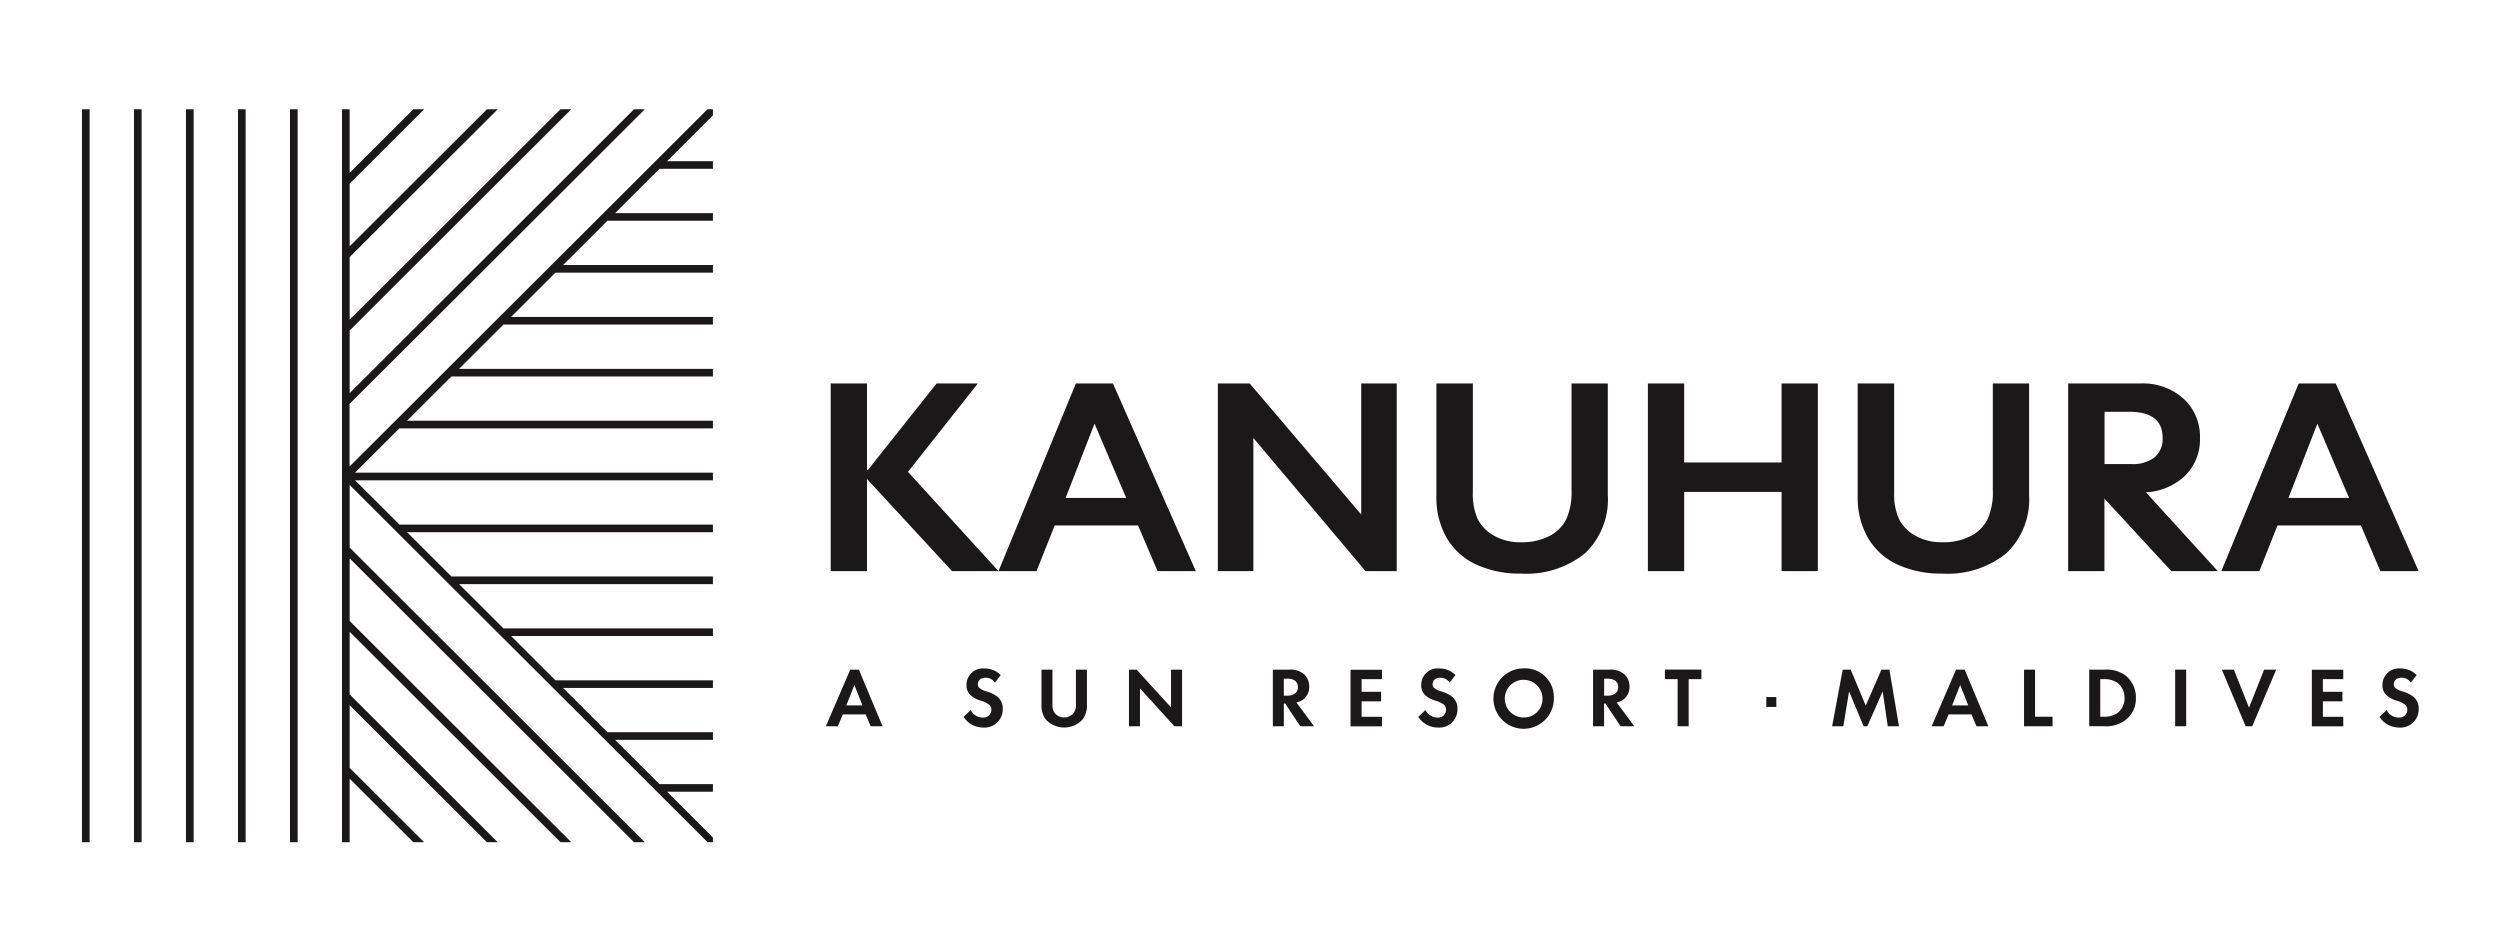 <?xml version="1.0" encoding="UTF-8"?> <svg xmlns="http://www.w3.org/2000/svg" xmlns:xlink="http://www.w3.org/1999/xlink" width="183" height="69" viewBox="0 0 183 69"><defs><clipPath id="clip-path"><rect id="Rectangle_3623" data-name="Rectangle 3623" width="183" height="69" transform="translate(-19585 -13307)" fill="#fff"></rect></clipPath><clipPath id="clip-path-2"><rect id="Rectangle_3847" data-name="Rectangle 3847" width="171.045" height="53.648" fill="none"></rect></clipPath></defs><g id="Mask_Group_125" data-name="Mask Group 125" transform="translate(19585 13307)" clip-path="url(#clip-path)"><g id="Group_6420" data-name="Group 6420" transform="translate(-19579 -13299)"><rect id="Rectangle_3840" data-name="Rectangle 3840" width="0.732" height="0.723" transform="translate(123.295 43.024)" fill="#1a1818"></rect><path id="Path_5804" data-name="Path 5804" d="M156.96,119.311h-1.671l-.366.87h-.876l1.783-4.143h.634l1.733,4.143h-.87Zm-.236-.659-.59-1.491-.59,1.491Z" transform="translate(-99.593 -75.019)" fill="#1a1818"></path><g id="Group_6421" data-name="Group 6421"><g id="Group_6420-2" data-name="Group 6420" clip-path="url(#clip-path-2)"><path id="Path_5805" data-name="Path 5805" d="M184.845,116.811a.809.809,0,0,0-.677-.354c-.435,0-.572.273-.572.485a.348.348,0,0,0,.131.279,1.411,1.411,0,0,0,.5.236,2.423,2.423,0,0,1,.839.417,1.126,1.126,0,0,1,.354.869,1.334,1.334,0,0,1-1.441,1.361,1.7,1.7,0,0,1-1.428-.783l.528-.5a.971.971,0,0,0,.869.553.581.581,0,0,0,.64-.571.483.483,0,0,0-.162-.373,1.864,1.864,0,0,0-.64-.3,1.991,1.991,0,0,1-.689-.361.962.962,0,0,1-.329-.77,1.2,1.2,0,0,1,1.329-1.218,1.6,1.6,0,0,1,1.174.485Z" transform="translate(-118.019 -74.848)" fill="#1a1818"></path><path id="Path_5806" data-name="Path 5806" d="M199.493,116.037v2.6a.9.9,0,0,0,.2.614.9.9,0,0,0,1.317,0,.9.9,0,0,0,.2-.614v-2.6h.807v2.535a1.742,1.742,0,0,1-.31,1.105,1.836,1.836,0,0,1-2.708,0,1.742,1.742,0,0,1-.31-1.105v-2.535Z" transform="translate(-128.453 -75.019)" fill="#1a1818"></path><path id="Path_5807" data-name="Path 5807" d="M216.8,120.18v-4.143h.559l2.522,2.765v-2.765h.807v4.143h-.559l-2.522-2.77v2.77Z" transform="translate(-140.161 -75.019)" fill="#1a1818"></path><path id="Path_5808" data-name="Path 5808" d="M247.795,116.037a1.524,1.524,0,0,1,1.056.311,1.176,1.176,0,0,1,.41.932,1.13,1.13,0,0,1-.484.975,1.166,1.166,0,0,1-.454.181l1.292,1.745h-1.006l-1.106-1.665h-.1v1.665H246.6v-4.143Zm-.391,1.907h.23c.156,0,.8-.019.8-.627s-.634-.621-.783-.621H247.4Z" transform="translate(-159.427 -75.019)" fill="#1a1818"></path><path id="Path_5809" data-name="Path 5809" d="M265,116.733h-1.491v.925h1.428v.7h-1.428v1.13H265v.7h-2.3v-4.143H265Z" transform="translate(-169.84 -75.019)" fill="#1a1818"></path><path id="Path_5810" data-name="Path 5810" d="M279,116.811a.81.81,0,0,0-.677-.354c-.435,0-.572.273-.572.485a.349.349,0,0,0,.13.279,1.417,1.417,0,0,0,.5.236,2.419,2.419,0,0,1,.839.417,1.126,1.126,0,0,1,.354.869,1.334,1.334,0,0,1-1.441,1.361,1.7,1.7,0,0,1-1.428-.783l.528-.5a.972.972,0,0,0,.869.553.581.581,0,0,0,.64-.571.483.483,0,0,0-.162-.373,1.864,1.864,0,0,0-.64-.3,1.988,1.988,0,0,1-.689-.361.963.963,0,0,1-.329-.77,1.2,1.2,0,0,1,1.329-1.218,1.6,1.6,0,0,1,1.174.485Z" transform="translate(-178.887 -74.848)" fill="#1a1818"></path><path id="Path_5811" data-name="Path 5811" d="M296.7,117.941a2.211,2.211,0,1,1-2.211-2.168,2.1,2.1,0,0,1,2.211,2.168m-.832,0a1.38,1.38,0,1,0-1.379,1.428,1.353,1.353,0,0,0,1.379-1.428" transform="translate(-188.959 -74.848)" fill="#1a1818"></path><path id="Path_5812" data-name="Path 5812" d="M314.114,116.037a1.524,1.524,0,0,1,1.056.311,1.176,1.176,0,0,1,.41.932,1.13,1.13,0,0,1-.484.975,1.166,1.166,0,0,1-.454.181l1.292,1.745h-1.006l-1.106-1.665h-.1v1.665h-.807v-4.143Zm-.391,1.907h.23c.156,0,.8-.019.8-.627s-.634-.621-.783-.621h-.243Z" transform="translate(-202.303 -75.019)" fill="#1a1818"></path><path id="Path_5813" data-name="Path 5813" d="M329.529,116.733v3.448h-.807v-3.448h-.932v-.7h2.671v.7Z" transform="translate(-211.92 -75.019)" fill="#1a1818"></path><path id="Path_5814" data-name="Path 5814" d="M363.2,116.037h.584l1.1,2.634,1.149-2.634h.584l.7,4.143h-.82l-.373-2.553L365,120.18h-.273l-1.062-2.553-.422,2.553h-.82Z" transform="translate(-234.312 -75.019)" fill="#1a1818"></path><path id="Path_5815" data-name="Path 5815" d="M385.945,119.311h-1.671l-.366.87h-.876l1.783-4.143h.634l1.733,4.143h-.87Zm-.236-.659-.59-1.491-.59,1.491Z" transform="translate(-247.634 -75.019)" fill="#1a1818"></path><path id="Path_5816" data-name="Path 5816" d="M402.967,116.037v3.447h1.28v.7H402.16v-4.143Z" transform="translate(-260 -75.019)" fill="#1a1818"></path><path id="Path_5817" data-name="Path 5817" d="M416.743,116.037a2.416,2.416,0,0,1,1.54.4,2.053,2.053,0,0,1,.795,1.671,1.973,1.973,0,0,1-.833,1.671,2.373,2.373,0,0,1-1.515.4h-1.069v-4.143Zm-.274,3.447h.249a1.73,1.73,0,0,0,1.012-.273,1.347,1.347,0,0,0,.515-1.1,1.381,1.381,0,0,0-.509-1.106,1.687,1.687,0,0,0-1.019-.273h-.249Z" transform="translate(-268.73 -75.019)" fill="#1a1818"></path><rect id="Rectangle_3841" data-name="Rectangle 3841" width="0.807" height="4.143" transform="translate(153.222 41.018)" fill="#1a1818"></rect><path id="Path_5818" data-name="Path 5818" d="M444.008,116.037l1.106,2.783,1.106-2.783h.882l-1.752,4.143h-.485l-1.739-4.143Z" transform="translate(-286.486 -75.019)" fill="#1a1818"></path><path id="Path_5819" data-name="Path 5819" d="M464.061,116.733h-1.491v.925H464v.7h-1.428v1.13h1.491v.7h-2.3v-4.143h2.3Z" transform="translate(-298.535 -75.019)" fill="#1a1818"></path><path id="Path_5820" data-name="Path 5820" d="M478.056,116.811a.81.81,0,0,0-.677-.354c-.435,0-.572.273-.572.485a.349.349,0,0,0,.13.279,1.416,1.416,0,0,0,.5.236,2.419,2.419,0,0,1,.839.417,1.126,1.126,0,0,1,.354.869,1.334,1.334,0,0,1-1.441,1.361,1.7,1.7,0,0,1-1.428-.783l.528-.5a.972.972,0,0,0,.869.553.581.581,0,0,0,.64-.571.483.483,0,0,0-.162-.373,1.864,1.864,0,0,0-.64-.3,1.988,1.988,0,0,1-.689-.361.963.963,0,0,1-.329-.77,1.2,1.2,0,0,1,1.329-1.218,1.6,1.6,0,0,1,1.174.485Z" transform="translate(-307.582 -74.848)" fill="#1a1818"></path><rect id="Rectangle_3842" data-name="Rectangle 3842" width="0.562" height="53.648" transform="translate(7.613)" fill="#1a1818"></rect><rect id="Rectangle_3843" data-name="Rectangle 3843" width="0.56" height="53.648" transform="translate(15.228)" fill="#1a1818"></rect><rect id="Rectangle_3844" data-name="Rectangle 3844" width="0.56" height="53.648" transform="translate(3.807)" fill="#1a1818"></rect><rect id="Rectangle_3845" data-name="Rectangle 3845" width="0.561" height="53.648" fill="#1a1818"></rect><rect id="Rectangle_3846" data-name="Rectangle 3846" width="0.56" height="53.648" transform="translate(11.421)" fill="#1a1818"></rect><path id="Path_5821" data-name="Path 5821" d="M81,53.65v-.343c-.137-.138-2.643-2.638-3.355-3.351H81V49.4H77.087l-3.246-3.24H81V45.6H73.28c-.153-.155-2.874-2.872-3.246-3.243H81V41.8H69.473c-.153-.154-2.876-2.873-3.247-3.243H81V38H65.667c-.138-.136-2.534-2.53-3.247-3.241H81V34.2H61.858c-.152-.153-2.88-2.876-3.246-3.24H81V30.4H58.054c-.155-.153-2.886-2.878-3.249-3.241H81V26.6H54.8l3.249-3.242H81V22.8H58.612c.713-.711,3.11-3.1,3.246-3.242H81V19H62.419c.713-.712,3.109-3.1,3.247-3.241H81V15.2H66.226l3.247-3.241H81V11.4H70.034c.713-.711,3.11-3.1,3.246-3.241H81V7.6H73.841l3.246-3.242H81V3.8H77.648C78.36,3.084,80.866.583,81,.447V0h-.4c-.907.9-25.294,25.245-26.2,26.149V21.567C54.573,21.405,75.9.121,76.016,0h-.793L54.409,20.777V16.193C54.573,16.031,69.692.938,69.692.938L70.631,0h-.791c-.007.005-14.683,14.655-15.431,15.4V10.819C54.57,10.659,65.089.16,65.247,0h-.791L54.409,10.028V5.445L59.862,0h-.791c-.355.353-3.9,3.9-4.663,4.652V0h-.56V53.65h.56V49c.125.123,3.721,3.713,3.721,3.713s.6.595.942.939h.791l-5.453-5.443V43.623L64.455,53.65h.791L54.409,42.833V38.249c.813.811,14.691,14.665,15.431,15.4h.791L54.409,37.458V32.874L75.223,53.65h.793c-.16-.159-21.553-21.513-21.607-21.565V27.5l26.2,26.149Z" transform="translate(-34.814 -0.001)" fill="#1a1818"></path><path id="Path_5822" data-name="Path 5822" d="M157.7,56.776v6.343h.059l5.035-6.343h3.019L160.7,63.247l6.628,7.267h-3.4L157.7,63.768v6.746h-2.655V56.776Z" transform="translate(-100.236 -36.706)" fill="#1a1818"></path><path id="Path_5823" data-name="Path 5823" d="M198.167,56.776l6.067,13.738h-2.8l-1.426-3.343H193.9l-1.327,3.343h-2.783l5.664-13.738Zm-3.462,8.379h4.435l-2.321-5.438Z" transform="translate(-122.7 -36.706)" fill="#1a1818"></path><path id="Path_5824" data-name="Path 5824" d="M237.549,56.776l8.162,9.588V56.776h2.6V70.514h-2.281l-8.212-9.746v9.746h-2.6V56.776Z" transform="translate(-152.071 -36.706)" fill="#1a1818"></path><path id="Path_5825" data-name="Path 5825" d="M283.147,56.776v7.995a4.369,4.369,0,0,0,.369,1.957,2.886,2.886,0,0,0,1.2,1.2,3.889,3.889,0,0,0,1.947.472,4.4,4.4,0,0,0,2.07-.448,2.82,2.82,0,0,0,1.244-1.22,4.785,4.785,0,0,0,.393-2.139V56.776h2.655v8.162a5.429,5.429,0,0,1-1.662,4.263,6.8,6.8,0,0,1-4.7,1.49,7.524,7.524,0,0,1-3.309-.678,4.82,4.82,0,0,1-2.139-1.962,5.941,5.941,0,0,1-.738-3.014v-8.26Z" transform="translate(-181.334 -36.706)" fill="#1a1818"></path><path id="Path_5826" data-name="Path 5826" d="M326.924,56.776v5.782h7.129V56.776h2.655V70.514h-2.655v-5.8h-7.129v5.8h-2.655V56.776Z" transform="translate(-209.643 -36.706)" fill="#1a1818"></path><path id="Path_5827" data-name="Path 5827" d="M370.39,56.776v7.995a4.369,4.369,0,0,0,.369,1.957,2.886,2.886,0,0,0,1.2,1.2,3.889,3.889,0,0,0,1.947.472,4.4,4.4,0,0,0,2.07-.448,2.82,2.82,0,0,0,1.244-1.22,4.785,4.785,0,0,0,.393-2.139V56.776h2.655v8.162a5.429,5.429,0,0,1-1.662,4.263,6.8,6.8,0,0,1-4.7,1.49,7.524,7.524,0,0,1-3.309-.678,4.82,4.82,0,0,1-2.139-1.962,5.941,5.941,0,0,1-.738-3.014v-8.26Z" transform="translate(-237.738 -36.706)" fill="#1a1818"></path><path id="Path_5828" data-name="Path 5828" d="M451.388,56.776l6.067,13.738h-2.8l-1.426-3.343h-6.108l-1.327,3.343h-2.783l5.664-13.738Zm-3.462,8.379h4.435l-2.321-5.438Z" transform="translate(-286.41 -36.706)" fill="#1a1818"></path><path id="Path_5829" data-name="Path 5829" d="M416.624,56.777a4.428,4.428,0,0,1,3.132,1.116,3.747,3.747,0,0,1,1.2,2.877,3.7,3.7,0,0,1-1.22,2.881,4.612,4.612,0,0,1-3.215,1.1h-2.557v5.763h-2.655V56.777Zm-.659,5.9a2.548,2.548,0,0,0,1.657-.487,1.753,1.753,0,0,0,.6-1.44q0-1.9-2.439-1.9h-1.81v3.825Z" transform="translate(-265.919 -36.707)" fill="#1a1818"></path><path id="Path_5830" data-name="Path 5830" d="M415.056,76.533l6.225,6.746h3.4l-6.164-6.759Z" transform="translate(-268.338 -49.471)" fill="#1a1818"></path></g></g></g></g></svg> 